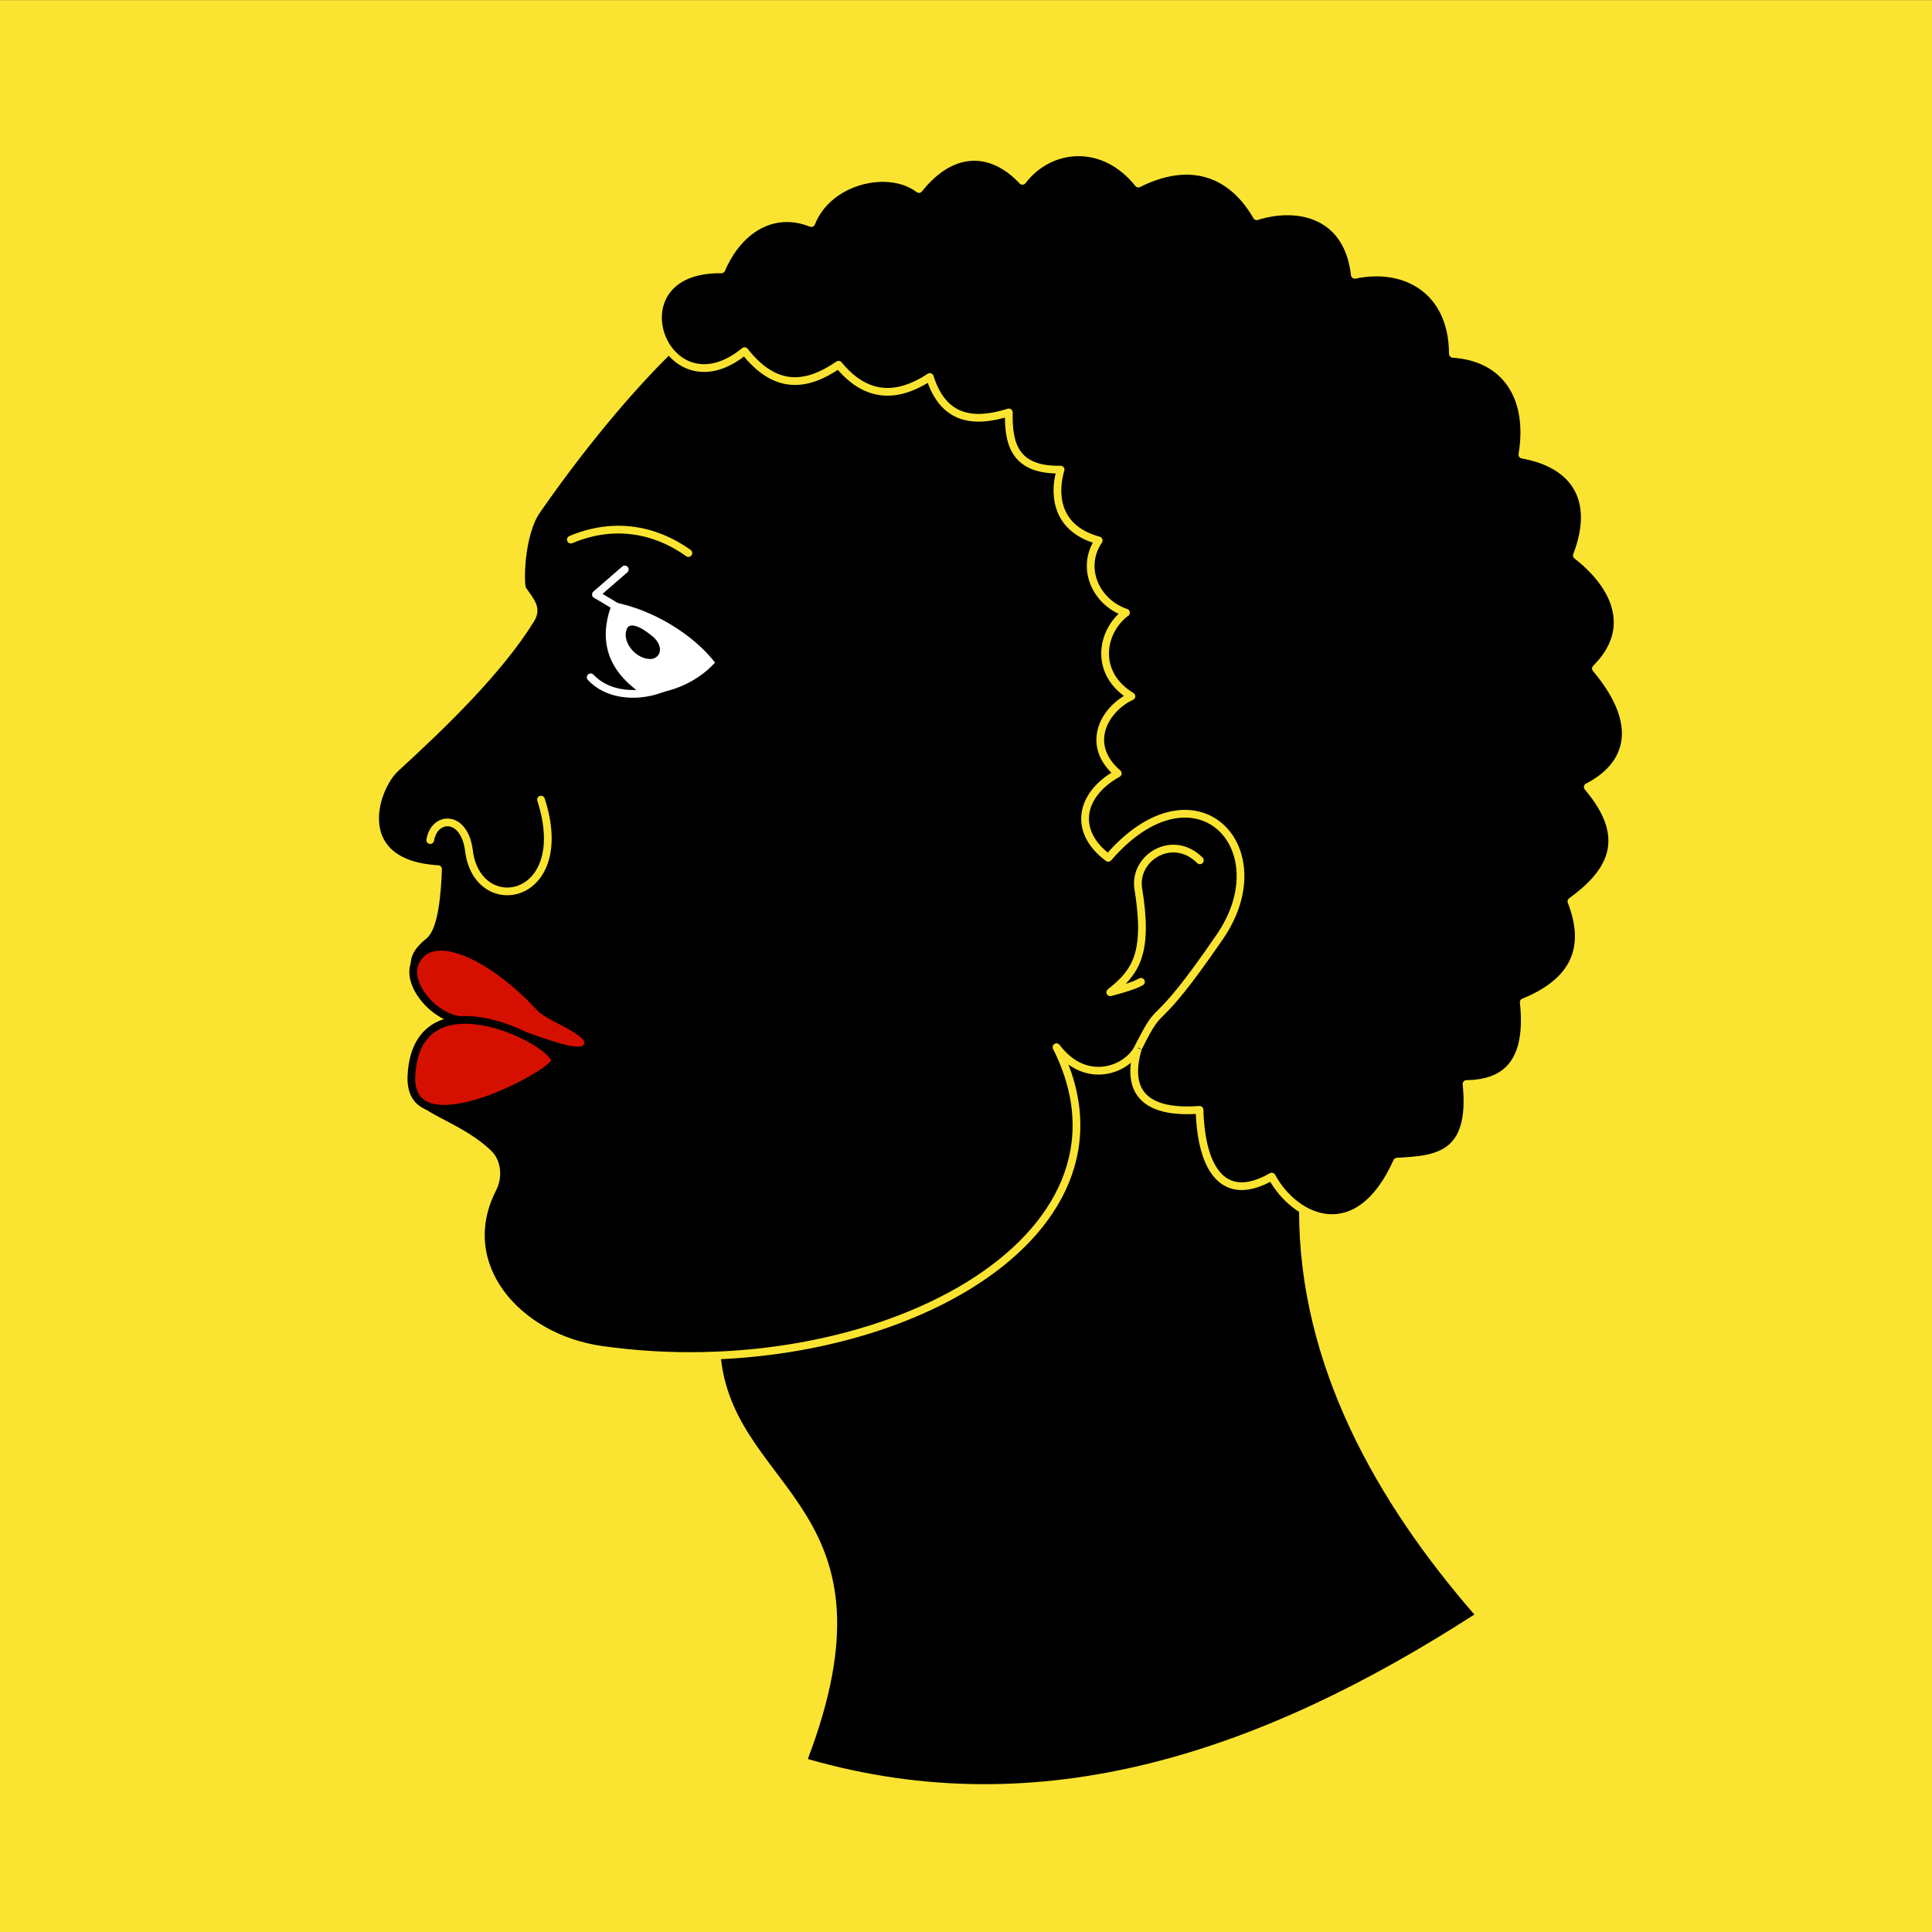 <?xml version="1.0" encoding="UTF-8" standalone="no"?>
<!-- Created with Inkscape (http://www.inkscape.org/) -->

<svg
   xmlns:dc="http://purl.org/dc/elements/1.1/"
   xmlns:cc="http://creativecommons.org/ns#"
   xmlns:rdf="http://www.w3.org/1999/02/22-rdf-syntax-ns#"
   xmlns:svg="http://www.w3.org/2000/svg"
   xmlns="http://www.w3.org/2000/svg"
   xmlns:sodipodi="http://sodipodi.sourceforge.net/DTD/sodipodi-0.dtd"
   xmlns:inkscape="http://www.inkscape.org/namespaces/inkscape"
   version="1.1"
   id="svg2"
   width="250"
   height="250"
   viewBox="0 0 250 250"
   sodipodi:docname="CHE Oberweningen Flag.svg"
   inkscape:version="0.92.3 (2405546, 2018-03-11)">
  <rect x="0" y="0" width="250" height="250" fill="#333333" stroke="none"/>
  <defs
     id="defs6">
    <style
       id="style837"
       type="text/css"><![CDATA[
    .str0 {stroke:#161514;stroke-width:9.2}
    .str1 {stroke:#1F1A17;stroke-width:16.354}
    .str2 {stroke:#161514;stroke-width:16.354}
    .fil3 {fill:none}
    .fil0 {fill:#DA251D}
    .fil1 {fill:white}
    .fil4 {fill:#1F1A17;fill-rule:nonzero}
    .fil2 {fill:white;fill-rule:nonzero}
   ]]></style>
  </defs>
  <sodipodi:namedview
     pagecolor="#ffffff"
     bordercolor="#666666"
     borderopacity="1"
     objecttolerance="10"
     gridtolerance="10"
     guidetolerance="10"
     inkscape:pageopacity="0"
     inkscape:pageshadow="2"
     inkscape:window-width="1920"
     inkscape:window-height="1017"
     id="namedview4"
     showgrid="false"
     inkscape:zoom="2.0322847"
     inkscape:cx="24.703285"
     inkscape:cy="102.40367"
     inkscape:window-x="-8"
     inkscape:window-y="-8"
     inkscape:window-maximized="1"
     inkscape:current-layer="svg2" />
  <style
     id="style1139"
     type="text/css">
	.st0{fill:#FFFFFF;stroke:#000000;stroke-width:3.02;stroke-miterlimit:11.47;}
	.st1{fill:#FFD600;stroke:#000000;stroke-width:3.02;stroke-miterlimit:11.47;}
	.st2{fill:#FFFFFF;stroke:#FFFFFF;stroke-width:0.22;stroke-miterlimit:11.47;}
	.st3{stroke:#000000;stroke-width:0.22;stroke-miterlimit:11.47;}
	.st4{fill:#E40520;stroke:#E40520;stroke-width:0.22;stroke-miterlimit:11.47;}
</style>
  <g
     id="layer1"
     transform="translate(-330.016,-832.334)">
    <path
       style="fill:#fae431;fill-opacity:1;fill-rule:evenodd;stroke:none;stroke-width:2;stroke-linecap:butt;stroke-miterlimit:4;stroke-dashoffset:0;stroke-opacity:1"
       id="path3282"
       d="M 330.015,832.348 V 1082.334 H 580.018 V 832.348 Z"
       inkscape:connector-curvature="0"
       sodipodi:nodetypes="ccccc" />
    <path
       style="fill:#000000;fill-opacity:1;fill-rule:evenodd;stroke:none;stroke-width:1px;stroke-linecap:butt;stroke-linejoin:miter;stroke-opacity:1"
       id="path5493"
       d="m 434.547,1059.949 c 30.245,8.713 58.656,-0.911 86.251,-18.696 -12.486,-14.375 -22.707,-32.099 -22.684,-52.349 l 3.241,-44.87 -83.509,25.925 5.484,38.389 c 2.098,17.186 23.542,19.142 11.218,51.601 z"
       inkscape:connector-curvature="0" />
    <path
       style="display:inline;overflow:visible;visibility:visible;opacity:1;fill:#000000;fill-opacity:1;fill-rule:evenodd;stroke:#fae431;stroke-width:1px;stroke-linecap:butt;stroke-linejoin:round;stroke-miterlimit:4;stroke-dasharray:none;stroke-dashoffset:0;stroke-opacity:1;marker:none;marker-start:none;marker-mid:none;marker-end:none;enable-background:accumulate"
       id="path6026"
       d="m 505.681,875.018 -87.532,1.133 c -5.19,4.764 -12.093,12.739 -18.693,22.249 -2.154,3.103 -2.21,9.668 -1.827,10.215 1.197,1.705 1.918,2.486 1.058,3.878 -4.082,6.606 -11.366,13.646 -17.451,19.213 -2.934,2.684 -5.931,12.422 5.464,13.095 -0.107,3.04 -0.463,7.527 -1.857,8.628 -4.128,3.26 -1.848,6.516 2.347,10.409 -4.204,4.139 -5.058,9.947 -3.693,11.406 1.816,1.941 6.497,3.228 9.725,6.346 1.141,1.102 1.332,3.01 0.529,4.583 -5.019,9.833 3.168,19.277 14.101,20.83 35.314,5.014 71.556,-14.06 58.873,-39.162 3.767,5.012 9.137,2.97 10.589,0.052 3.37,-6.773 16.264,-2.502 25.348,-15.739 z"
       inkscape:connector-curvature="0" />
    <path
       style="display:inline;overflow:visible;visibility:visible;opacity:1;fill:none;fill-opacity:0.75;fill-rule:evenodd;stroke:#fae431;stroke-width:0.999;stroke-linecap:round;stroke-linejoin:miter;stroke-miterlimit:4;stroke-dasharray:none;stroke-dashoffset:0;stroke-opacity:1;marker:none;marker-start:none;marker-mid:none;marker-end:none;enable-background:accumulate"
       id="path6028"
       d="m 385.688,941.042 c 0.535,-3.177 4.428,-3.343 5.013,1.381 1.089,8.794 13.574,6.534 9.321,-6.616"
       inkscape:connector-curvature="0" />
    <path
       style="fill:none;fill-opacity:0.75;fill-rule:evenodd;stroke:#ffffff;stroke-width:0.999;stroke-linecap:round;stroke-linejoin:round;stroke-miterlimit:4;stroke-dasharray:none;stroke-opacity:1"
       id="path6032"
       d="m 406.449,919.978 c 3.295,3.49 9.651,2.244 12.02,-0.374 2.368,-2.617 -11.342,-10.345 -11.342,-10.345 l 3.739,-3.241"
       inkscape:connector-curvature="0" />
    <path
       style="fill:#ffffff;fill-opacity:1;fill-rule:evenodd;stroke:none;stroke-width:1px;stroke-linecap:butt;stroke-linejoin:miter;stroke-opacity:1"
       id="path6030"
       d="m 413.182,922.2 c -5.595,-3.72 -5.35,-8.313 -3.894,-11.974 5.1,0.932 10.405,4.152 13.251,7.846 -2.168,2.384 -5.496,4.008 -9.357,4.128 z m 0.924,-4.59 c 1.229,0.033 2.031,-1.422 0.374,-2.929 -0.685,-0.623 -2.785,-2.08 -3.303,-1.059 -0.811,1.595 0.982,3.937 2.929,3.988 z"
       inkscape:connector-curvature="0" />
    <path
       style="fill:none;fill-opacity:0.75;fill-rule:evenodd;stroke:#fae431;stroke-width:0.999;stroke-linecap:round;stroke-linejoin:miter;stroke-miterlimit:4;stroke-dasharray:none;stroke-opacity:1"
       id="path6038"
       d="m 403.886,902.155 c 7.728,-3.241 13.461,0.499 15.206,1.745"
       inkscape:connector-curvature="0" />
    <path
       style="fill:#d61000;fill-opacity:1;fill-rule:evenodd;stroke:#000000;stroke-width:1px;stroke-linecap:butt;stroke-linejoin:miter;stroke-opacity:1"
       id="path6042"
       d="m 405.88,967.902 c 1.608,-1.871 -4.594,-3.666 -5.983,-5.173 -6.223,-6.749 -14.212,-10.52 -16.203,-5.733 -1.169,2.81 2.73,7.273 6.232,7.354 5.2,0.12 14.433,5.322 15.954,3.552 z"
       inkscape:connector-curvature="0" />
    <path
       style="fill:#d61000;fill-opacity:1;fill-rule:evenodd;stroke:#000000;stroke-width:1px;stroke-linecap:butt;stroke-linejoin:miter;stroke-opacity:1"
       id="path6044"
       d="m 401.767,969.834 c 1.261,-2.108 -17.741,-12.189 -18.509,1.62 -0.538,9.74 17.303,0.395 18.509,-1.62 z"
       inkscape:connector-curvature="0" />
    <path
       style="fill:none;fill-opacity:0.75;fill-rule:evenodd;stroke:#fae431;stroke-width:0.999;stroke-linecap:round;stroke-linejoin:round;stroke-miterlimit:4;stroke-dasharray:none;stroke-opacity:1"
       id="path6040"
       d="m 485.276,943.66 c -3.474,-3.506 -8.622,-0.385 -7.96,3.7 1.34,8.273 -0.281,10.75 -3.631,13.376 1.689,-0.452 3.212,-0.904 3.971,-1.356"
       inkscape:connector-curvature="0" />
    <path
       style="fill:#000000;fill-opacity:1;fill-rule:evenodd;stroke:#fae431;stroke-width:1px;stroke-linecap:butt;stroke-linejoin:round;stroke-opacity:1"
       id="path6004"
       d="m 477.315,967.892 c 3.37,-6.773 1.458,-1.092 10.542,-14.329 7.949,-11.583 -3.241,-23.191 -14.433,-10.224 -4.638,-3.451 -3.646,-8.227 1.234,-10.929 -4.357,-3.739 -1.699,-8.371 1.763,-9.974 -4.892,-2.981 -3.95,-8.411 -0.705,-10.826 -3.939,-1.331 -5.924,-5.841 -3.525,-9.342 -6.066,-1.657 -5.678,-6.701 -4.935,-9.166 -5.959,0.112 -6.778,-3.334 -6.698,-7.403 -4.547,1.438 -8.476,0.977 -10.224,-4.583 -4.682,3.079 -8.537,2.381 -11.81,-1.586 -4.054,2.79 -8.108,3.399 -12.162,-1.763 -10.407,8.573 -17.488,-10.761 -2.997,-10.576 2.157,-5.05 6.598,-7.994 11.634,-5.993 2.188,-5.588 10.035,-7.386 13.925,-4.407 4.365,-5.485 9.501,-5.221 13.396,-1.058 3.588,-4.692 10.526,-5.269 14.996,0.353 6.635,-3.323 12.036,-1.477 15.322,4.23 5.306,-1.672 11.795,-0.319 12.691,7.58 6.483,-1.374 12.646,1.939 12.691,10.224 6.949,0.477 10.207,5.751 8.99,13.044 6.792,1.216 9.831,5.808 7.051,13.044 4.845,3.755 7.73,9.383 2.468,14.63 6.61,7.867 3.704,12.922 -1.058,15.335 5.793,6.813 2.784,11.247 -2.115,14.806 2.328,5.963 0.433,10.371 -6.169,13.044 0.813,7.563 -2.113,10.524 -7.403,10.576 0.965,9.443 -3.985,9.788 -8.99,10.047 -5.014,11.168 -13.129,7.641 -16.217,1.939 -6.094,3.503 -9.123,-0.734 -9.342,-8.637 -7.426,0.548 -9.542,-2.638 -7.963,-7.97"
       inkscape:connector-curvature="0" />
  </g>
</svg>

